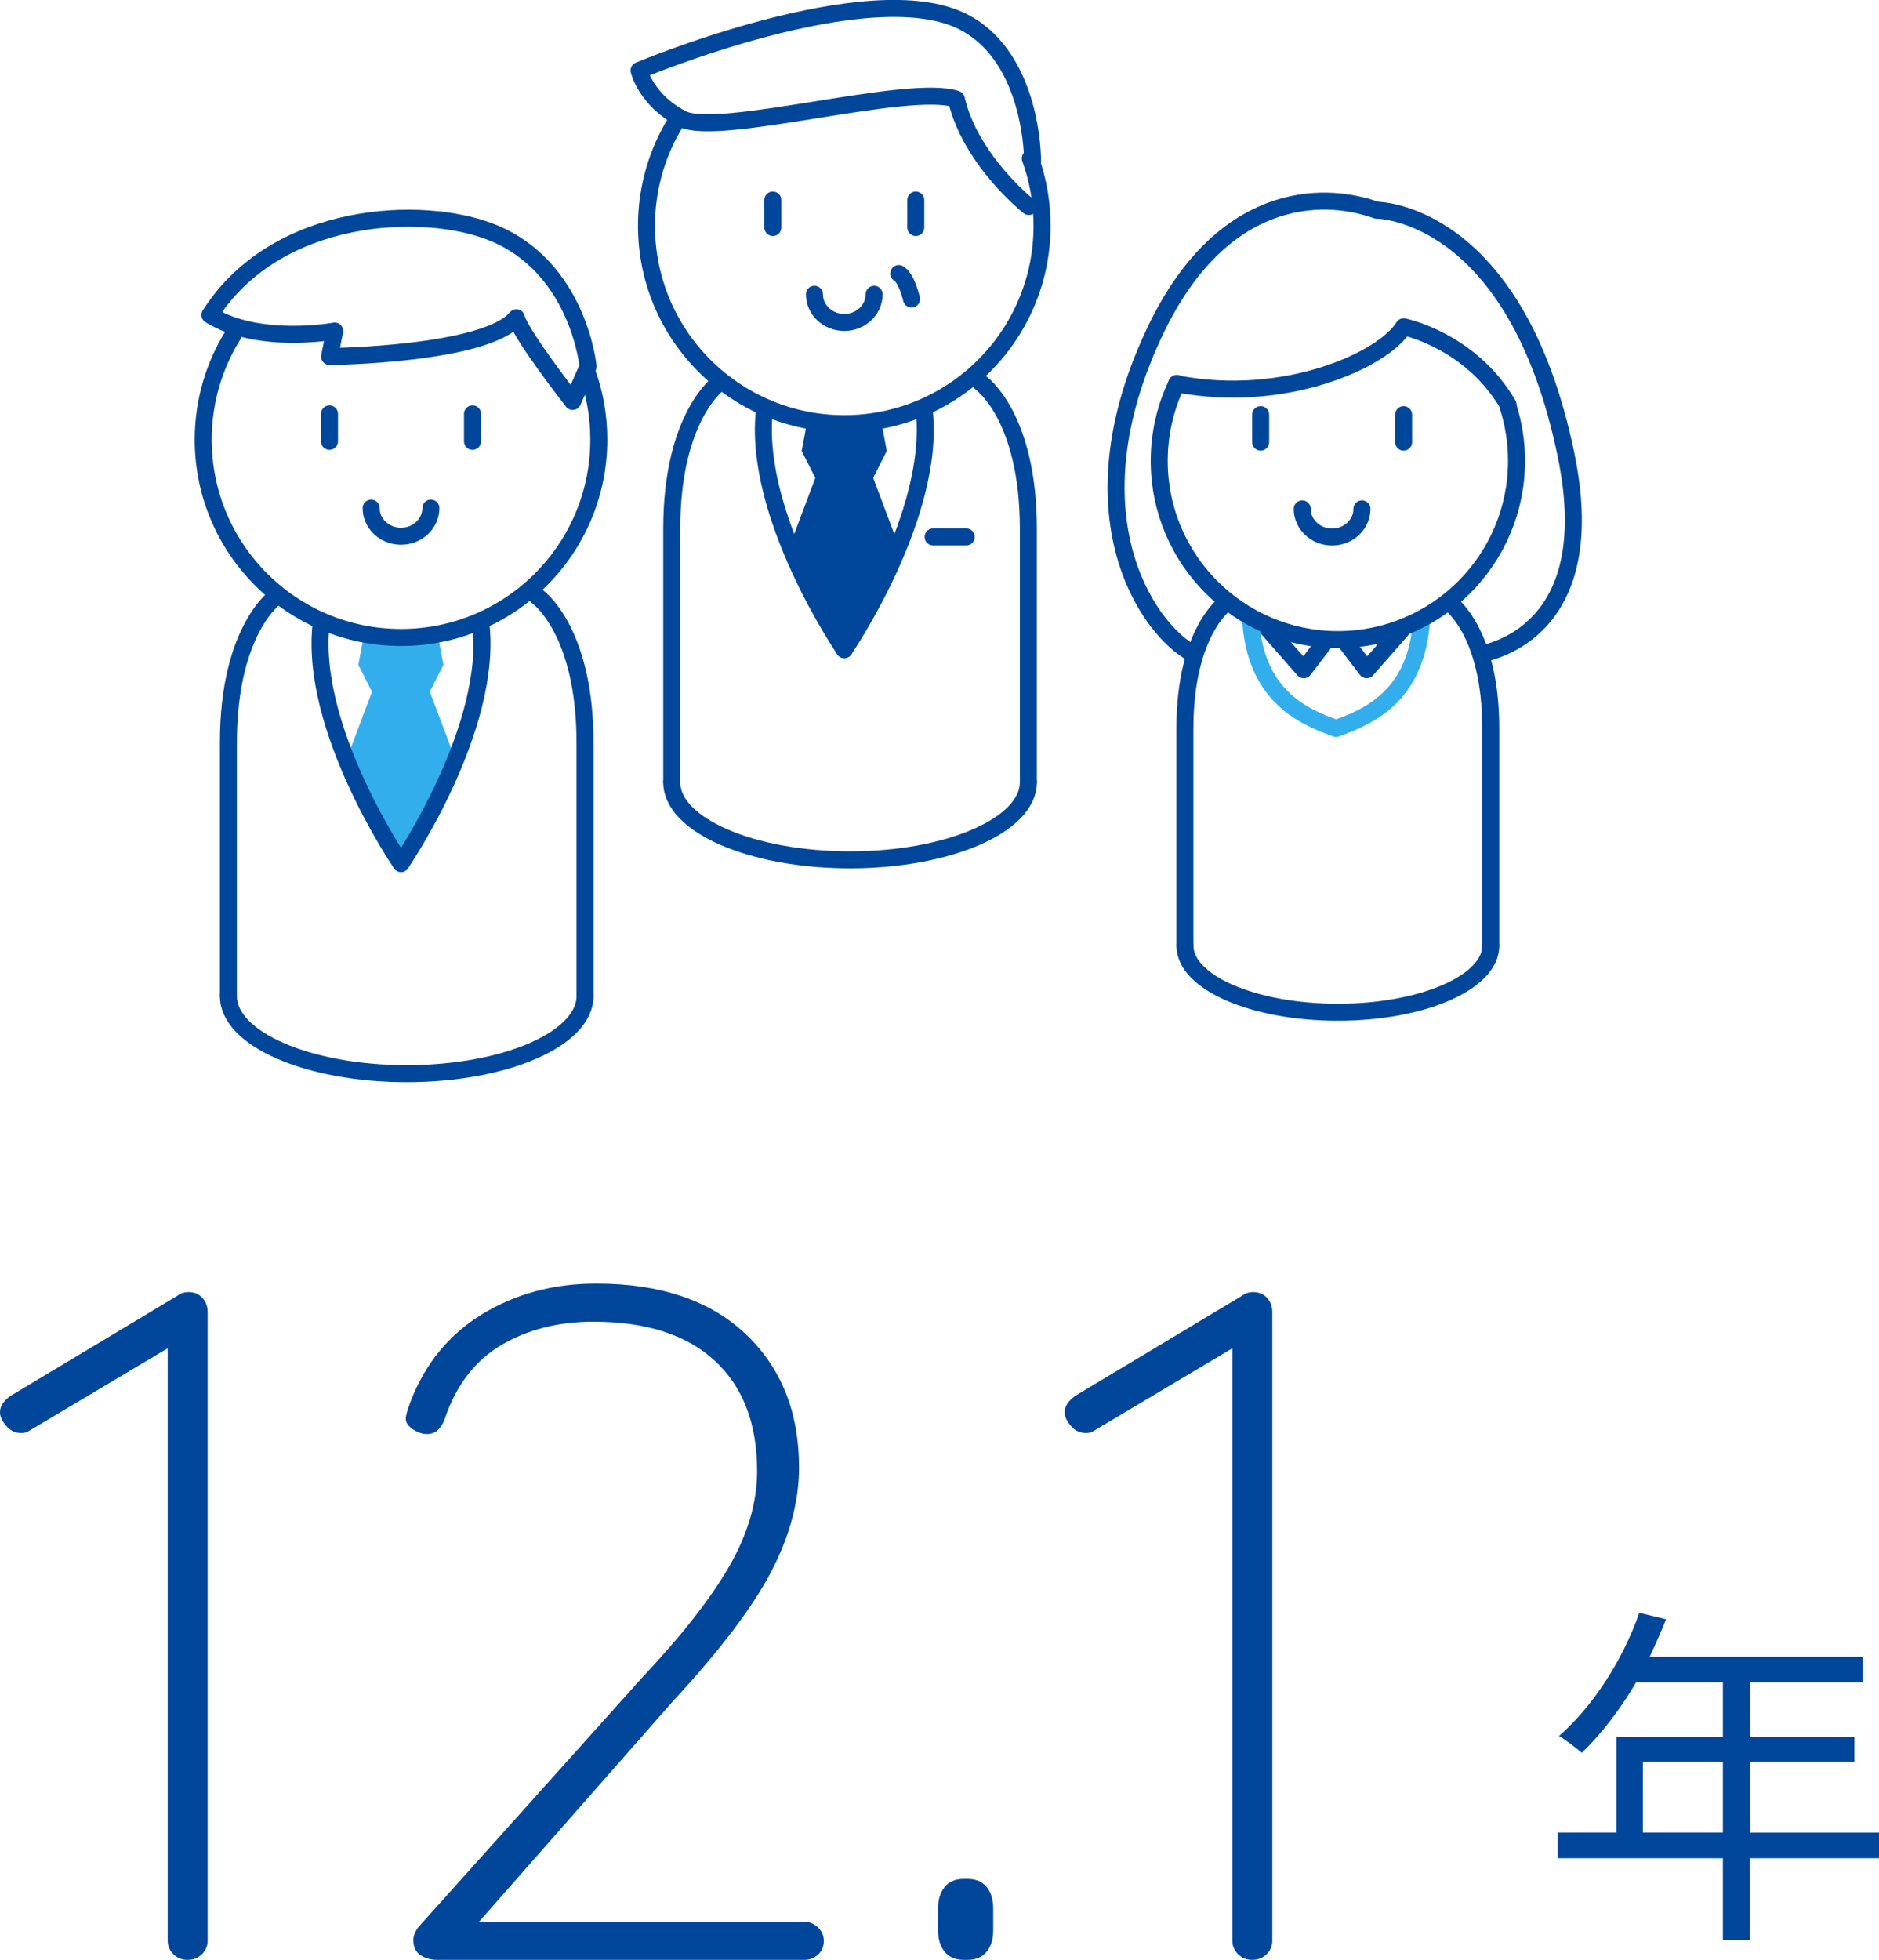 <?xml version="1.0" encoding="UTF-8"?><svg id="_レイヤー_2" xmlns="http://www.w3.org/2000/svg" width="220.98" height="230.42" viewBox="0 0 220.98 230.42"><defs><style>.cls-1{fill:#00469b;}.cls-2{fill:#33aeed;}.cls-3{stroke:#00469b;}.cls-3,.cls-4{fill:none;stroke-linecap:round;stroke-linejoin:round;stroke-width:2px;}.cls-4{stroke:#33aeed;}</style></defs><g id="_レイヤー_7"><g><g><g><path class="cls-2" d="M50.43,81h-6.56l-3.13,8.32c2.28,5.45,4.41,9.29,6.41,11.75,2-2.47,4.13-6.3,6.41-11.75l-3.13-8.32Z"/><polygon class="cls-1" points="47.15 101.08 47.16 101.08 47.15 101.08 47.15 101.08"/></g><path class="cls-2" d="M50.42,81.58l1.73-3.42-.68-3.61c0,.75-8.65,.75-8.65,0l-.68,3.61,1.73,3.42h6.54Z"/><g><line class="cls-3" x1="38.75" y1="48.66" x2="38.75" y2="51.89"/><line class="cls-3" x1="55.57" y1="48.66" x2="55.57" y2="51.89"/></g><path class="cls-3" d="M50.67,59.74c0,1.83-1.57,3.31-3.51,3.31-1.94,0-3.51-1.48-3.51-3.31"/><path class="cls-3" d="M32.5,70.11s-5.64,3.86-5.64,17.22v29.69"/><path class="cls-3" d="M63.16,70.11s5.64,3.86,5.64,17.22c0,13.36,0,29.69,0,29.69"/><path class="cls-3" d="M68.8,117.12c0,5.03-9.39,9.11-20.97,9.11s-20.97-4.08-20.97-9.11"/><path class="cls-3" d="M69.04,43.77c.9,2.47,1.38,5.14,1.38,7.92,0,12.85-10.41,23.26-23.26,23.26s-23.26-10.41-23.26-23.26c0-4.52,1.29-8.74,3.52-12.32"/><g><path class="cls-3" d="M37.79,73.15c-1.57,12.39,9.37,28.37,9.37,28.37"/><path class="cls-3" d="M56.53,73.15c1.57,12.39-9.37,28.37-9.37,28.37"/></g><path class="cls-3" d="M24.69,37.03c5.76,3.55,14.67,1.89,14.67,1.89l-.6,3s18.34-.2,21.97-4.56c.47,1.95,6.62,9.84,6.62,9.84l1.81-4.11s-1.1-11.66-11.27-15.76c-8.09-3.26-25.38-2.6-33.2,9.7Z"/><g><line class="cls-3" x1="90.89" y1="23.52" x2="90.89" y2="26.75"/><line class="cls-3" x1="107.7" y1="23.52" x2="107.7" y2="26.75"/></g><path class="cls-3" d="M102.8,34.6c0,1.83-1.57,3.31-3.51,3.31s-3.51-1.48-3.51-3.31"/><path class="cls-3" d="M84.64,44.97s-5.64,3.86-5.64,17.22v29.69"/><path class="cls-3" d="M115.3,44.97s5.64,3.86,5.64,17.22,0,29.69,0,29.69"/><path class="cls-3" d="M120.94,91.98c0,5.03-9.39,9.11-20.97,9.11s-20.97-4.08-20.97-9.11"/><path class="cls-3" d="M121.17,18.63c.9,2.47,1.38,5.14,1.38,7.92,0,12.85-10.41,23.26-23.26,23.26s-23.26-10.41-23.26-23.26c0-4.52,1.29-8.74,3.52-12.32"/><g><path class="cls-3" d="M89.93,48.01c-1.57,12.39,9.37,28.37,9.37,28.37"/><path class="cls-3" d="M108.66,48.01c1.57,12.39-9.37,28.37-9.37,28.37"/></g><path class="cls-1" d="M102.56,56.44l1.73-3.42-.68-3.61c0,.75-8.65,.75-8.65,0l-.68,3.61,1.73,3.42h6.54Z"/><g><polygon class="cls-1" points="99.28 75.94 99.3 75.94 99.29 75.93 99.28 75.94"/><path class="cls-1" d="M102.57,55.86h-6.56l-3.13,8.32c2.28,5.45,4.41,9.29,6.41,11.75,2-2.47,4.13-6.3,6.41-11.75l-3.13-8.32Z"/></g><path class="cls-3" d="M120.99,24.28c-2.84-2.37-7.25-7.1-8.52-12.62-5.68-1.89-28,4.52-32.26,2.31s-5.05-5.68-5.05-5.68c0,0,27.14-11.4,38.17-5.7,7.33,3.78,8.1,13.94,8.1,16.31"/><path class="cls-3" d="M105.7,32.16c.95,.55,1.5,3,1.5,3"/><line class="cls-3" x1="109.74" y1="63.13" x2="113.63" y2="63.13"/><g><line class="cls-3" x1="148.26" y1="48.75" x2="148.26" y2="51.98"/><line class="cls-3" x1="165.07" y1="48.75" x2="165.07" y2="51.98"/></g><path class="cls-3" d="M160.17,59.83c0,1.83-1.57,3.31-3.51,3.31-1.94,0-3.51-1.48-3.51-3.31"/><path class="cls-3" d="M144.19,70.89s-4.84,3.31-4.84,14.77v25.46"/><path class="cls-3" d="M170.48,70.89s4.84,3.31,4.84,14.77c0,11.46,0,25.46,0,25.46"/><path class="cls-3" d="M175.32,111.2c0,4.31-8.05,7.81-17.98,7.81s-17.98-3.5-17.98-7.81"/><polyline class="cls-3" points="148.9 73.69 153.33 78.74 155.85 75.44"/><polyline class="cls-3" points="165.16 73.69 160.73 78.74 158.21 75.44"/><path class="cls-4" d="M147.07,72.77c.53,8.73,5.78,11.39,10.06,12.86"/><path class="cls-4" d="M167.19,72.77c-.53,8.73-5.78,11.39-10.06,12.86"/><path class="cls-3" d="M177.34,47.73c.66,2.03,1.01,4.2,1.01,6.46,0,11.6-9.41,21.01-21.01,21.01s-21.01-9.41-21.01-21.01c0-3.27,.75-6.36,2.08-9.12"/><path class="cls-3" d="M138.38,45.12c12.63,2.45,24.27-2.76,26.7-6.7,0,0,7.86,1.58,12.27,9.15"/><path class="cls-3" d="M140.28,76.85c-5.52-3-14.59-16.59-4.42-37.95,7.71-16.19,19.4-16.56,26.02-14.19,0,0,16.34-.04,22.29,28.75,4,19.34-7.04,22.81-9.99,23.45"/></g><path class="cls-1" d="M220.98,218.47h-15.21v9.62h-3.15v-9.62h-19.41v-3.02h6.89v-11.26h12.52v-6.39h-10.21c-1.89,3.23-4.12,6.09-6.38,8.28-.59-.5-1.89-1.55-2.69-1.97,3.95-3.45,7.48-8.86,9.45-14.49l3.15,.76c-.59,1.47-1.26,2.98-1.93,4.41h25.04v3.02h-13.27v6.39h12.31v2.94h-12.31v8.32h15.21v3.02Zm-18.36-3.02v-8.32h-9.41v8.32h9.41Z"/><g><path class="cls-1" d="M23.8,152.58c.41,.45,.62,1.01,.62,1.68v73.92c0,.6-.22,1.12-.67,1.57-.45,.45-1.01,.67-1.68,.67s-1.23-.22-1.68-.67-.67-.97-.67-1.57v-69.66l-16.35,9.74c-.22,.15-.52,.22-.9,.22-.67,0-1.25-.28-1.74-.84-.49-.56-.73-1.1-.73-1.62,0-.67,.41-1.3,1.23-1.9l19.6-11.76c.37-.3,.82-.45,1.34-.45,.67,0,1.21,.22,1.62,.67Z"/><path class="cls-1" d="M96.21,226.61c.45,.45,.67,.97,.67,1.57,0,.67-.22,1.21-.67,1.62-.45,.41-.97,.62-1.57,.62H51.41c-.75,0-1.4-.19-1.96-.56-.56-.37-.84-.97-.84-1.79,0-.45,.19-.93,.56-1.46l26.32-29.34c4.7-5,8.14-9.39,10.3-13.16,2.16-3.77,3.25-7.49,3.25-11.14,0-5.6-1.66-9.93-4.98-12.99-3.32-3.06-8.08-4.59-14.28-4.59-4.11,0-7.71,.92-10.81,2.74-3.1,1.83-5.32,4.72-6.66,8.68-.15,.45-.39,.86-.73,1.23-.34,.37-.8,.56-1.4,.56-.52,0-1.06-.19-1.62-.56-.56-.37-.84-.78-.84-1.23,0-.37,.19-1.04,.56-2.02,1.72-4.48,4.54-7.91,8.46-10.3s8.38-3.58,13.38-3.58c7.54,0,13.4,1.98,17.58,5.94,4.18,3.96,6.27,9.18,6.27,15.68,0,3.96-1.08,8.03-3.25,12.21-2.17,4.18-6.01,9.26-11.54,15.23l-22.85,25.98h38.3c.6,0,1.12,.22,1.57,.67Z"/><path class="cls-1" d="M111.1,229.47c-.52-.63-.78-1.47-.78-2.52v-2.58c0-1.04,.26-1.88,.78-2.52,.52-.63,1.27-.95,2.24-.95h.45c.97,0,1.72,.32,2.24,.95,.52,.64,.78,1.48,.78,2.52v2.58c0,1.05-.26,1.89-.78,2.52-.52,.64-1.27,.95-2.24,.95h-.45c-.97,0-1.72-.32-2.24-.95Z"/><path class="cls-1" d="M149.01,152.58c.41,.45,.62,1.01,.62,1.68v73.92c0,.6-.22,1.12-.67,1.57s-1.01,.67-1.68,.67-1.23-.22-1.68-.67c-.45-.45-.67-.97-.67-1.57v-69.66l-16.35,9.74c-.22,.15-.52,.22-.9,.22-.67,0-1.25-.28-1.74-.84-.49-.56-.73-1.1-.73-1.62,0-.67,.41-1.3,1.23-1.9l19.6-11.76c.37-.3,.82-.45,1.34-.45,.67,0,1.21,.22,1.62,.67Z"/></g></g></g></svg>